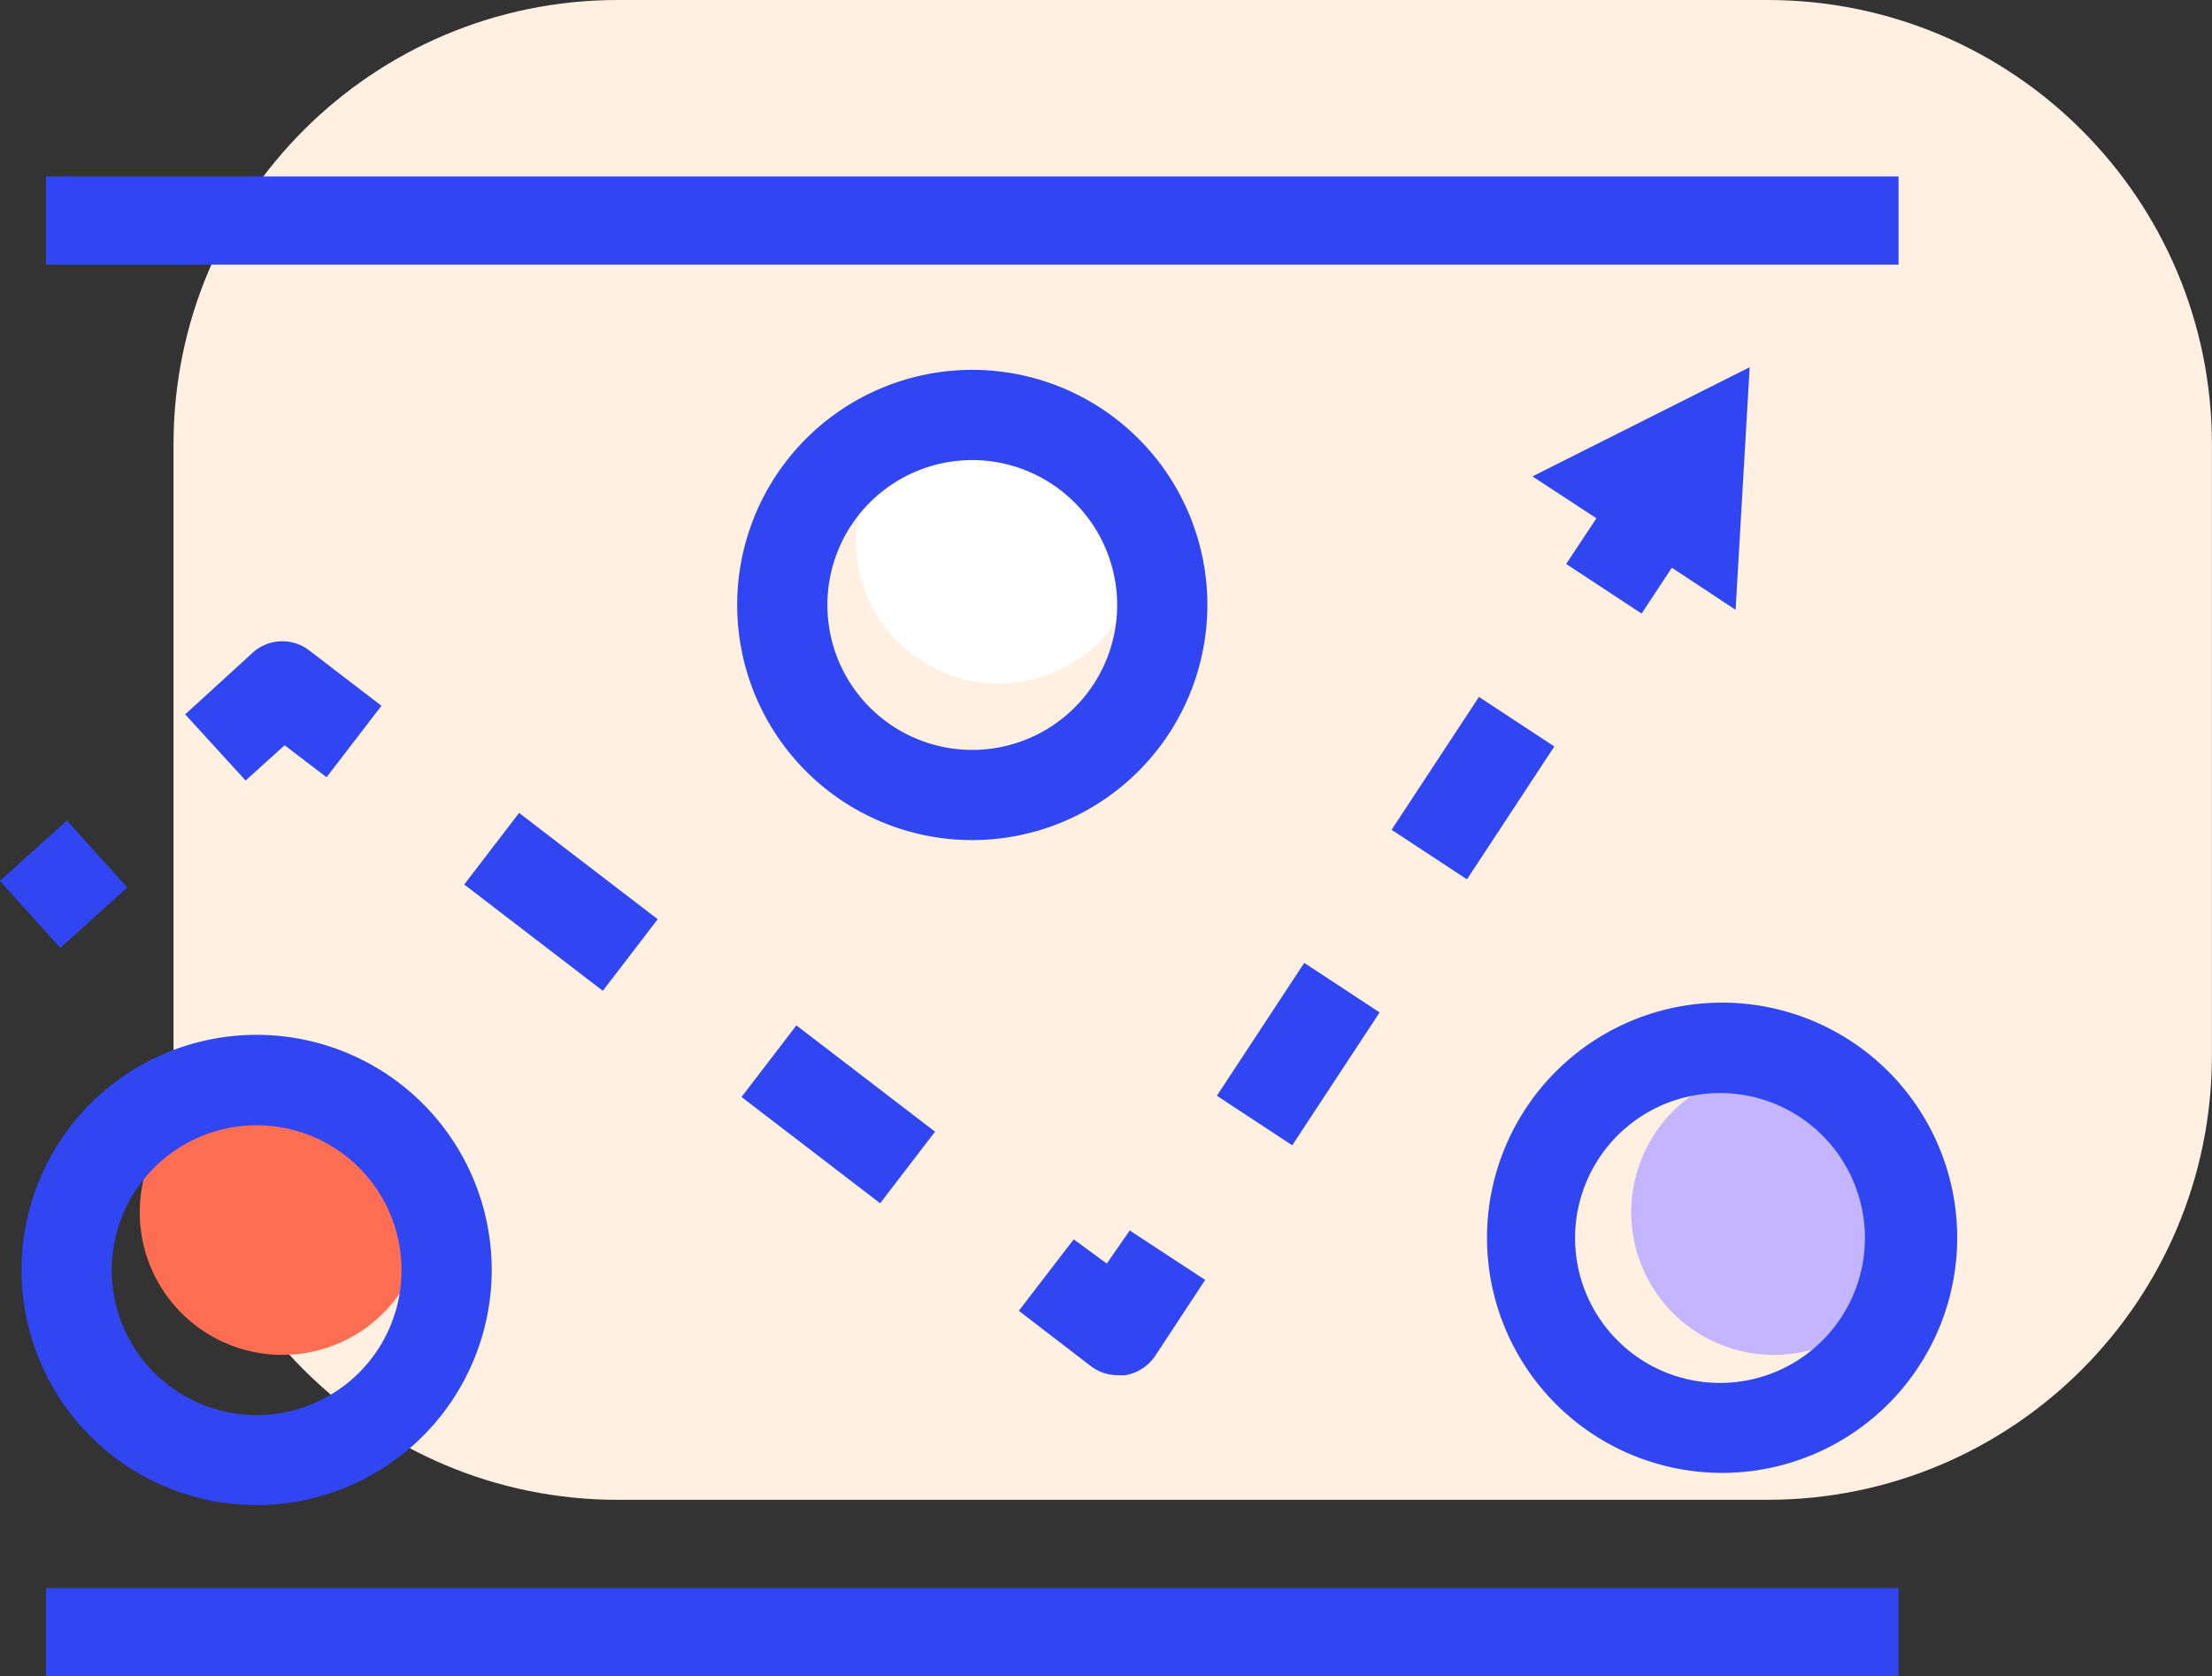 <svg xmlns="http://www.w3.org/2000/svg" fill="none" viewBox="21.1 21.01 88.5 67.06"><rect x="21.1" y="21.01" width="88.5" height="67.06" fill="#333333" stroke="none"/><path d="M45.82 81.009h45.998c9.819 0 17.779-7.96 17.779-17.78V38.79c0-9.82-7.96-17.78-17.78-17.78H45.822c-9.82 0-17.78 7.96-17.78 17.78v24.44c0 9.82 7.96 17.78 17.78 17.78Z" fill="#FFF0E1"/><path d="M32.4 75.212a5.709 5.709 0 1 0 0-11.418 5.709 5.709 0 0 0 0 11.418Z" fill="#FF6E52"/><path d="M31.368 81.22a9.406 9.406 0 1 1 9.405-9.405 9.414 9.414 0 0 1-9.405 9.406Zm0-15.194a5.797 5.797 0 1 0 0 11.594 5.797 5.797 0 0 0 0-11.594Z" fill="#2F46F2"/><path d="M61.059 48.353a5.709 5.709 0 1 0 0-11.418 5.709 5.709 0 0 0 0 11.418Z" fill="#fff"/><path d="M60 54.618a9.406 9.406 0 1 1 9.406-9.406A9.415 9.415 0 0 1 60 54.618Zm0-15.203a5.797 5.797 0 1 0 5.797 5.797A5.806 5.806 0 0 0 60 39.415Z" fill="#2F46F2"/><path d="M92.073 75.212a5.709 5.709 0 1 0 0-11.418 5.709 5.709 0 0 0 0 11.418Z" fill="#C3B5FF"/><path d="M90 79.932a9.406 9.406 0 1 1 9.406-9.406A9.415 9.415 0 0 1 90 79.933Zm0-15.194a5.798 5.798 0 1 0-.017 11.595A5.798 5.798 0 0 0 90 64.738ZM73.281 59.529l-3.494 5.316 3.015 1.982 3.495-5.316-3.016-1.982ZM80.271 48.89l-3.495 5.316 3.016 1.982 3.495-5.316-3.016-1.982ZM65.382 71.559l-1.323-.97-2.197 2.858 2.859 2.197c.314.248.703.382 1.102.38.1.008.2.008.3 0a1.808 1.808 0 0 0 1.21-.795l1.985-3.017-3.018-1.977-.918 1.324ZM52.964 62.03l-2.196 2.864 5.546 4.252 2.196-2.864-5.546-4.252ZM41.869 53.53l-2.196 2.864 5.545 4.253 2.196-2.864-5.545-4.252ZM31.156 47.17l-2.647 2.418 2.418 2.647 1.561-1.411 1.677 1.279 2.197-2.859-2.868-2.197a1.764 1.764 0 0 0-2.338.124ZM23.776 53.834l-2.68 2.417 2.417 2.68 2.68-2.417-2.417-2.68ZM91.103 35.7l-8.691 4.368 2.559 1.676-1.21 1.827 3.018 1.985 1.21-1.835 2.55 1.685.564-9.706ZM97.059 28.068H22.94v3.53H97.06v-3.53ZM97.059 84.538H22.94v3.53H97.06v-3.53Z" fill="#2F46F2"/></svg>